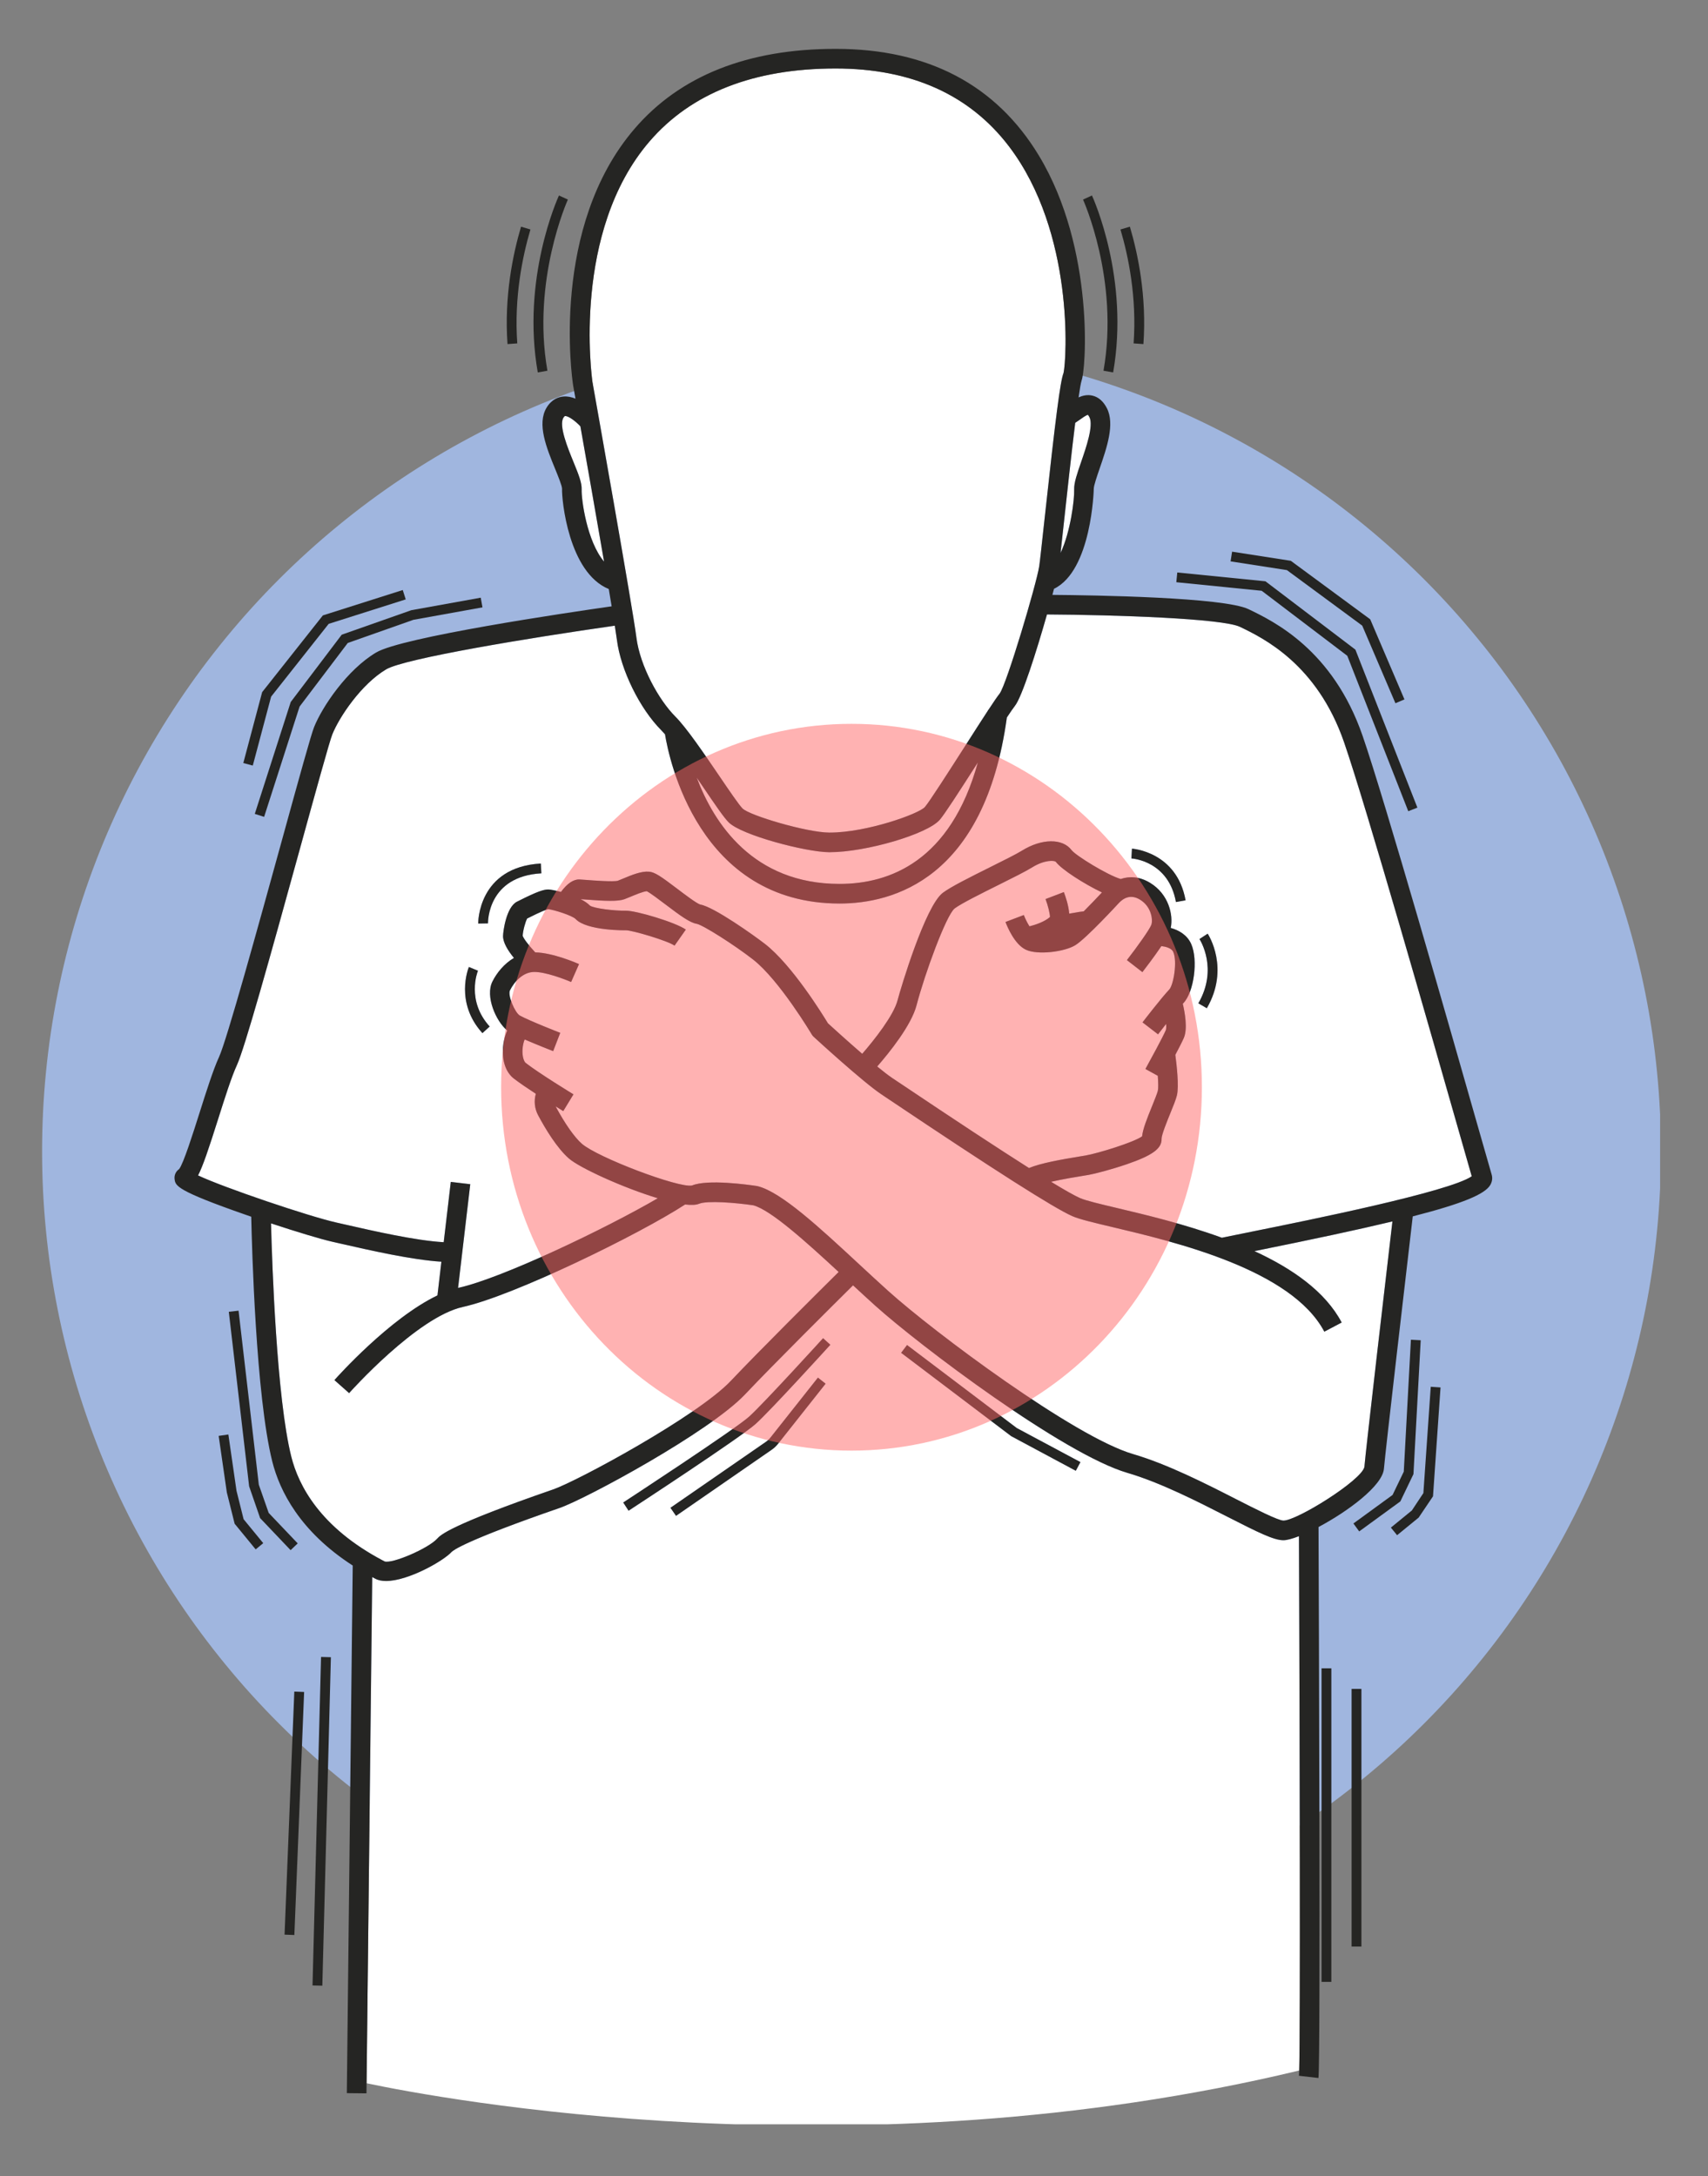 <svg xmlns="http://www.w3.org/2000/svg" xmlns:xlink="http://www.w3.org/1999/xlink" width="343" zoomAndPan="magnify" viewBox="0 0 257.25 327.75" height="437" preserveAspectRatio="xMidYMid meet" version="1.0"><rect x="0" y="0" width="257.25" height="327.75" fill="#808080" stroke="none"/><defs><filter x="0%" y="0%" width="100%" height="100%" id="37f85bba37"><feColorMatrix values="0 0 0 0 1 0 0 0 0 1 0 0 0 0 1 0 0 0 1 0" color-interpolation-filters="sRGB"/></filter><clipPath id="79bd8e13d9"><path d="M 6.246 51 L 250.035 51 L 250.035 296 L 6.246 296 Z M 6.246 51 " clip-rule="nonzero"/></clipPath><clipPath id="fa5d773e7b"><path d="M 55 193 L 196 193 L 196 319.949 L 55 319.949 Z M 55 193 " clip-rule="nonzero"/></clipPath><clipPath id="199520eae9"><path d="M 26 7.359 L 225 7.359 L 225 316 L 26 316 Z M 26 7.359 " clip-rule="nonzero"/></clipPath><mask id="fa243fe6b5"><g filter="url(#37f85bba37)"><rect x="-25.725" width="308.7" fill="#000000" y="-32.775" height="393.3" fill-opacity="0.5"/></g></mask><clipPath id="da554aef9e"><path d="M 0.477 1.02 L 106.023 1.02 L 106.023 110.688 L 0.477 110.688 Z M 0.477 1.02 " clip-rule="nonzero"/></clipPath><clipPath id="fd30f481a9"><path d="M 53.25 1.02 C 24.105 1.02 0.477 25.523 0.477 55.75 C 0.477 85.977 24.105 110.484 53.25 110.484 C 82.398 110.484 106.023 85.977 106.023 55.75 C 106.023 25.523 82.398 1.02 53.25 1.02 Z M 53.25 1.02 " clip-rule="nonzero"/></clipPath><clipPath id="a3f1bee911"><rect x="0" width="107" y="0" height="111"/></clipPath></defs><g clip-path="url(#79bd8e13d9)"><path fill="#a0b6df" d="M 250.164 173.422 C 250.164 175.418 250.113 177.41 250.016 179.402 C 249.918 181.395 249.773 183.387 249.574 185.371 C 249.379 187.355 249.137 189.336 248.844 191.309 C 248.551 193.285 248.211 195.25 247.82 197.207 C 247.43 199.164 246.996 201.109 246.508 203.043 C 246.023 204.98 245.492 206.902 244.914 208.812 C 244.336 210.719 243.707 212.613 243.035 214.492 C 242.363 216.371 241.645 218.23 240.883 220.074 C 240.121 221.918 239.312 223.742 238.457 225.547 C 237.605 227.348 236.707 229.133 235.77 230.891 C 234.828 232.648 233.844 234.387 232.816 236.098 C 231.793 237.809 230.727 239.492 229.617 241.152 C 228.508 242.812 227.359 244.441 226.172 246.043 C 224.984 247.648 223.758 249.219 222.488 250.762 C 221.223 252.305 219.922 253.816 218.582 255.293 C 217.242 256.77 215.867 258.215 214.457 259.625 C 213.043 261.039 211.602 262.414 210.121 263.754 C 208.645 265.094 207.133 266.395 205.59 267.66 C 204.047 268.926 202.477 270.152 200.875 271.344 C 199.27 272.531 197.641 273.68 195.98 274.789 C 194.324 275.898 192.637 276.965 190.926 277.988 C 189.215 279.016 187.48 280 185.719 280.938 C 183.961 281.879 182.18 282.777 180.375 283.629 C 178.57 284.48 176.746 285.289 174.906 286.055 C 173.062 286.816 171.199 287.535 169.32 288.207 C 167.441 288.879 165.551 289.504 163.641 290.086 C 161.73 290.664 159.809 291.195 157.871 291.68 C 155.938 292.164 153.992 292.602 152.035 292.992 C 150.078 293.379 148.113 293.723 146.141 294.016 C 144.164 294.309 142.188 294.551 140.199 294.746 C 138.215 294.941 136.227 295.09 134.234 295.188 C 132.238 295.285 130.246 295.336 128.25 295.336 C 126.254 295.336 124.262 295.285 122.27 295.188 C 120.277 295.09 118.285 294.941 116.301 294.746 C 114.316 294.551 112.336 294.309 110.363 294.016 C 108.391 293.723 106.422 293.379 104.465 292.992 C 102.512 292.602 100.562 292.164 98.629 291.68 C 96.691 291.195 94.77 290.664 92.859 290.086 C 90.953 289.504 89.059 288.879 87.18 288.207 C 85.301 287.535 83.441 286.816 81.598 286.055 C 79.754 285.289 77.93 284.48 76.125 283.629 C 74.324 282.777 72.543 281.879 70.781 280.938 C 69.023 280 67.285 279.016 65.574 277.988 C 63.863 276.965 62.18 275.898 60.52 274.789 C 58.859 273.68 57.23 272.531 55.629 271.344 C 54.023 270.152 52.453 268.926 50.91 267.66 C 49.367 266.395 47.859 265.094 46.379 263.754 C 44.902 262.414 43.457 261.039 42.047 259.625 C 40.633 258.215 39.258 256.77 37.918 255.293 C 36.578 253.816 35.277 252.305 34.012 250.762 C 32.746 249.219 31.52 247.648 30.328 246.043 C 29.141 244.441 27.992 242.812 26.883 241.152 C 25.777 239.492 24.707 237.809 23.684 236.098 C 22.656 234.387 21.676 232.648 20.734 230.891 C 19.793 229.133 18.895 227.348 18.043 225.547 C 17.191 223.742 16.383 221.918 15.617 220.074 C 14.855 218.23 14.137 216.371 13.465 214.492 C 12.793 212.613 12.168 210.719 11.586 208.812 C 11.008 206.902 10.477 204.98 9.992 203.043 C 9.508 201.109 9.07 199.164 8.68 197.207 C 8.293 195.25 7.949 193.285 7.656 191.309 C 7.363 189.336 7.121 187.355 6.926 185.371 C 6.73 183.387 6.582 181.395 6.484 179.402 C 6.387 177.41 6.34 175.418 6.34 173.422 C 6.34 171.426 6.387 169.434 6.484 167.441 C 6.582 165.445 6.73 163.457 6.926 161.473 C 7.121 159.488 7.363 157.508 7.656 155.535 C 7.949 153.559 8.293 151.594 8.68 149.637 C 9.07 147.68 9.508 145.734 9.992 143.801 C 10.477 141.863 11.008 139.941 11.586 138.031 C 12.168 136.125 12.793 134.23 13.465 132.352 C 14.137 130.473 14.855 128.609 15.617 126.77 C 16.383 124.926 17.191 123.102 18.043 121.297 C 18.895 119.492 19.793 117.711 20.734 115.953 C 21.676 114.191 22.656 112.457 23.684 110.746 C 24.707 109.035 25.777 107.352 26.883 105.691 C 27.992 104.031 29.141 102.402 30.328 100.797 C 31.52 99.195 32.746 97.625 34.012 96.082 C 35.277 94.539 36.578 93.027 37.918 91.551 C 39.258 90.07 40.633 88.629 42.047 87.215 C 43.457 85.805 44.902 84.43 46.379 83.09 C 47.859 81.75 49.367 80.449 50.91 79.184 C 52.453 77.918 54.023 76.688 55.629 75.5 C 57.23 74.312 58.859 73.164 60.52 72.055 C 62.18 70.945 63.863 69.879 65.574 68.855 C 67.285 67.828 69.023 66.844 70.781 65.906 C 72.543 64.965 74.324 64.066 76.125 63.215 C 77.93 62.359 79.754 61.555 81.598 60.789 C 83.441 60.027 85.301 59.309 87.18 58.637 C 89.059 57.965 90.953 57.336 92.859 56.758 C 94.77 56.18 96.691 55.648 98.629 55.164 C 100.562 54.68 102.512 54.242 104.465 53.852 C 106.422 53.461 108.391 53.121 110.363 52.828 C 112.336 52.535 114.316 52.293 116.301 52.098 C 118.285 51.902 120.277 51.754 122.27 51.656 C 124.262 51.559 126.254 51.508 128.25 51.508 C 130.246 51.508 132.238 51.559 134.234 51.656 C 136.227 51.754 138.215 51.902 140.199 52.098 C 142.188 52.293 144.164 52.535 146.141 52.828 C 148.113 53.121 150.078 53.461 152.035 53.852 C 153.992 54.242 155.938 54.68 157.871 55.164 C 159.809 55.648 161.73 56.18 163.641 56.758 C 165.551 57.336 167.441 57.965 169.32 58.637 C 171.199 59.309 173.062 60.027 174.906 60.789 C 176.746 61.555 178.57 62.359 180.375 63.215 C 182.18 64.066 183.961 64.965 185.719 65.906 C 187.48 66.844 189.215 67.828 190.926 68.855 C 192.637 69.879 194.324 70.945 195.98 72.055 C 197.641 73.164 199.27 74.312 200.875 75.5 C 202.477 76.688 204.047 77.918 205.59 79.184 C 207.133 80.449 208.645 81.75 210.121 83.09 C 211.602 84.43 213.043 85.805 214.457 87.215 C 215.867 88.629 217.242 90.07 218.582 91.551 C 219.922 93.027 221.223 94.539 222.488 96.082 C 223.758 97.625 224.984 99.195 226.172 100.797 C 227.359 102.402 228.508 104.031 229.617 105.691 C 230.727 107.352 231.793 109.035 232.816 110.746 C 233.844 112.457 234.828 114.191 235.77 115.953 C 236.707 117.711 237.605 119.492 238.457 121.297 C 239.312 123.102 240.121 124.926 240.883 126.77 C 241.645 128.609 242.363 130.473 243.035 132.352 C 243.707 134.23 244.336 136.125 244.914 138.031 C 245.492 139.941 246.023 141.863 246.508 143.801 C 246.996 145.734 247.43 147.68 247.82 149.637 C 248.211 151.594 248.551 153.559 248.844 155.535 C 249.137 157.508 249.379 159.488 249.574 161.473 C 249.773 163.457 249.918 165.445 250.016 167.441 C 250.113 169.434 250.164 171.426 250.164 173.422 Z M 250.164 173.422 " fill-opacity="1" fill-rule="nonzero"/></g><path fill="#ffffff" d="M 160.258 78.535 C 160.055 80.418 159.879 82.035 159.738 83.277 C 161.242 80.082 161.836 75.254 161.785 73.711 C 161.754 72.715 162.227 71.348 162.824 69.613 C 163.582 67.418 164.73 64.094 164.086 62.836 C 163.98 62.625 163.895 62.523 163.852 62.477 C 163.566 62.539 162.953 62.984 162.648 63.203 C 162.41 63.375 162.18 63.535 161.945 63.684 C 161.367 68.332 160.703 74.465 160.258 78.535 Z M 160.258 78.535 " fill-opacity="1" fill-rule="nonzero"/><path fill="#ffffff" d="M 124.953 128.355 C 124.914 128.355 124.879 128.355 124.844 128.355 C 121.402 128.332 111.691 125.805 109.75 123.859 C 109.043 123.156 107.82 121.375 105.887 118.52 C 105.578 118.07 105.258 117.602 104.938 117.125 C 107.523 123.988 113.414 133.129 126.457 133.129 C 133.973 133.129 143.152 129.727 147.277 114.844 C 144.281 119.52 142.266 122.637 141.543 123.473 C 139.672 125.641 130.418 128.355 124.953 128.355 Z M 124.953 128.355 " fill-opacity="1" fill-rule="nonzero"/><path fill="#ffffff" d="M 90.98 84.586 C 89.816 77.809 88.383 69.676 87.414 64.211 C 86.652 63.398 85.598 62.633 85.109 62.664 C 85.02 62.672 84.91 62.832 84.855 62.93 C 84.137 64.113 85.527 67.508 86.359 69.539 C 87.18 71.543 87.641 72.727 87.605 73.719 C 87.551 75.191 88.387 81.527 90.98 84.586 Z M 90.98 84.586 " fill-opacity="1" fill-rule="nonzero"/><path fill="#ffffff" d="M 89.23 57.52 C 89.527 59.195 95.293 91.551 95.848 96 C 96.391 100.332 99.25 105.457 101.699 107.906 C 103.414 109.621 106.023 113.469 108.328 116.859 C 109.789 119.008 111.297 121.23 111.84 121.77 C 112.91 122.836 121.52 125.375 124.863 125.398 C 124.898 125.398 124.934 125.398 124.973 125.398 C 130.52 125.398 138.414 122.574 139.305 121.543 C 139.984 120.754 142.914 116.18 145.266 112.508 C 146.738 110.203 147.922 108.355 148.816 106.992 C 148.82 106.965 148.824 106.938 148.828 106.91 L 148.871 106.914 C 149.684 105.672 150.254 104.844 150.559 104.469 C 151.648 102.984 156.098 87.973 156.516 85.312 C 156.625 84.617 156.945 81.652 157.32 78.219 C 159.012 62.676 159.688 57.441 160.184 56.176 C 160.648 54.336 161.867 35.047 151.961 22.039 C 146.035 14.262 137.254 10.316 125.859 10.316 C 113.527 10.316 104.094 14.016 97.82 21.309 C 86.117 34.918 89.129 56.824 89.23 57.52 Z M 89.23 57.52 " fill-opacity="1" fill-rule="nonzero"/><path fill="#ffffff" d="M 113.465 181.539 C 110.777 181.137 106.508 180.801 105.289 181.305 C 104.828 181.496 104.098 181.52 103.191 181.414 C 96.223 185.949 77.336 195.168 69.719 196.844 C 62.805 198.363 52.684 209.707 52.582 209.824 L 50.367 207.863 C 50.75 207.43 58.668 198.562 65.887 195.105 L 66.48 190.031 C 62.062 189.758 55.773 188.328 51.441 187.34 L 50.031 187.02 C 48.348 186.641 44.73 185.551 40.82 184.258 C 40.984 190.488 41.664 210.562 43.871 219.387 C 44.969 223.773 48.242 230.047 57.613 235.008 L 57.93 235.176 C 59.082 235.555 64.5 233.223 65.844 231.746 C 66.34 231.203 67.656 229.75 83.328 224.324 C 86.98 223.062 105.055 213.285 110.074 207.977 C 114.266 203.543 123.172 194.688 126.312 191.578 C 121.387 187.02 116.109 182.254 113.465 181.539 Z M 113.465 181.539 " fill-opacity="1" fill-rule="nonzero"/><path fill="#ffffff" d="M 205.496 220.949 C 205.688 218.551 208.777 192.012 209.719 183.965 C 204.594 185.195 197.91 186.625 189.309 188.363 C 189.184 188.387 189.066 188.41 188.941 188.438 C 194.605 191.043 199.609 194.508 202.078 199.191 L 199.461 200.57 C 194.535 191.211 176.996 187.059 167.574 184.824 C 164.676 184.137 162.582 183.645 161.488 183.16 C 158.727 181.941 149.734 176.219 133.992 165.656 L 132.734 164.812 C 129.98 162.98 122.848 156.438 122.547 156.16 C 122.441 156.059 122.348 155.949 122.273 155.824 C 122.227 155.742 117.363 147.586 113.414 144.512 C 110.578 142.301 105.91 139.344 104.953 139.145 C 103.91 138.98 102.477 137.926 100.223 136.219 C 99.297 135.52 97.926 134.477 97.41 134.23 C 96.863 134.27 95.621 134.789 95.004 135.051 C 94.648 135.199 94.324 135.332 94.051 135.434 C 93.098 135.785 91.219 135.719 88.09 135.477 C 87.84 135.457 87.625 135.441 87.453 135.43 C 88.02 135.715 88.512 136.039 88.848 136.391 C 89.422 136.824 92.641 137.203 94.234 137.164 C 95.785 137.133 101.73 138.906 103.297 140.008 L 101.598 142.426 C 100.527 141.672 95.223 140.117 94.301 140.117 C 94.246 140.121 88.379 140.203 86.699 138.422 C 86.199 137.895 83.438 137.027 82.566 136.93 C 82.328 136.984 81.59 137.234 79.41 138.34 L 79.398 138.344 C 79.137 138.812 78.762 140.152 78.723 140.949 C 78.863 141.379 79.695 142.465 80.613 143.441 C 83.254 143.492 86.801 145.023 87.211 145.203 L 86.02 147.906 C 85.039 147.477 82.133 146.367 80.438 146.391 C 78.77 146.418 77.469 147.836 76.809 149.16 C 76.434 149.906 77.551 152.516 78.289 152.953 C 79.824 153.793 84.34 155.543 84.383 155.559 L 83.316 158.316 C 83.184 158.262 80.949 157.398 79.023 156.559 C 78.867 156.934 78.727 157.461 78.695 158.129 C 78.652 159.137 78.91 159.883 79.191 160.102 C 81.266 161.711 86.324 164.793 86.375 164.824 L 84.836 167.348 C 84.777 167.312 84.332 167.043 83.688 166.641 C 85.078 169.23 86.512 171.277 87.629 172.258 C 89.977 174.32 102.223 178.969 104.227 178.551 C 106.586 177.57 112.77 178.445 113.984 178.629 C 114.031 178.637 114.074 178.645 114.121 178.656 C 117.688 179.547 123.422 184.867 129.492 190.5 C 130.961 191.859 132.41 193.203 133.797 194.449 C 140.719 200.684 161.82 216.418 170.637 219 C 175.844 220.523 181.602 223.461 186.23 225.824 C 189.008 227.238 192.465 229.004 193.301 229.023 C 195.355 229.023 205.055 222.969 205.496 220.949 Z M 205.496 220.949 " fill-opacity="1" fill-rule="nonzero"/><path fill="#ffffff" d="M 159.031 129.816 C 158.848 129.57 157.34 129.473 155.469 130.633 C 154.492 131.242 152.617 132.176 150.445 133.258 C 147.906 134.52 144.746 136.094 143.781 136.828 C 142.516 137.836 139.281 146.66 138.047 151.41 C 137.258 154.438 133.941 158.543 132.121 160.629 C 133.012 161.359 133.809 161.977 134.371 162.355 L 135.641 163.203 C 143.934 168.77 150.387 173.008 154.984 175.922 C 156.719 175.188 159.836 174.637 162.695 174.168 L 163.477 174.039 C 165.398 173.707 170.781 172.043 172.016 171.148 C 172.129 170.066 172.707 168.582 173.535 166.555 C 173.902 165.645 174.285 164.707 174.387 164.285 C 174.473 163.934 174.457 163.07 174.379 162.031 L 172.516 161.004 C 173.223 159.723 175.152 156.176 175.586 155.16 C 175.652 154.996 175.664 154.656 175.637 154.223 C 174.957 155.082 174.43 155.77 174.418 155.785 L 172.078 153.984 C 172.191 153.832 174.938 150.266 176.098 149.047 C 176.75 148.363 177.348 144.816 176.715 143.379 C 176.453 142.789 175.539 142.566 174.922 142.496 C 173.844 144.105 172.445 145.922 172.062 146.418 L 169.727 144.605 C 171.316 142.559 173.125 140.016 173.402 139.297 C 173.648 138.664 173.504 136.598 171.695 135.496 C 170.254 134.617 169.152 135.312 168.477 136.051 C 168.43 136.102 163.613 141.344 161.961 142.359 C 160.355 143.355 156.297 143.883 154.508 143.039 C 152.828 142.246 151.734 139.645 151.441 138.863 L 152.82 138.34 L 154.203 137.816 C 154.43 138.414 154.75 139.035 155.055 139.52 C 156.016 139.277 157.363 138.805 158.141 138.113 C 158.137 137.621 157.855 136.418 157.473 135.414 L 160.23 134.359 C 160.492 135.035 160.938 136.352 161.043 137.605 C 161.336 137.566 161.648 137.508 161.934 137.457 C 162.355 137.375 162.789 137.301 163.219 137.266 C 164.203 136.281 165.227 135.211 165.969 134.41 C 163.297 133.141 159.898 130.969 159.031 129.816 Z M 159.031 129.816 " fill-opacity="1" fill-rule="nonzero"/><g clip-path="url(#fa5d773e7b)"><path fill="#ffffff" d="M 195.641 231.371 C 194.652 231.754 193.832 231.98 193.301 231.98 C 191.855 231.98 189.551 230.836 184.887 228.457 C 180.367 226.148 174.746 223.281 169.809 221.836 C 160.18 219.02 138.543 202.699 131.816 196.648 C 130.738 195.676 129.617 194.641 128.48 193.59 C 125.438 196.602 116.426 205.559 112.223 210.008 C 106.828 215.711 88.207 225.762 84.297 227.117 C 70.176 232.004 68.266 233.488 68.027 233.738 C 66.773 235.113 61.477 238.121 58.148 238.121 C 57.523 238.121 56.969 238.016 56.523 237.773 L 56.23 237.621 C 56.172 237.59 56.121 237.559 56.062 237.527 L 55.211 313.766 C 66.02 316.051 128.77 327.938 195.68 311.848 C 195.863 305.234 195.762 261.801 195.641 231.371 Z M 117.199 217.441 C 116.918 217.797 116.586 218.105 116.215 218.363 L 101.82 228.309 L 100.98 227.094 L 115.375 217.148 C 115.625 216.973 115.852 216.766 116.039 216.523 L 123.191 207.488 L 124.348 208.406 Z M 113.809 214.469 C 111.551 216.5 95.363 227.086 94.672 227.535 L 93.863 226.297 C 94.031 226.188 110.645 215.328 112.82 213.371 C 115.008 211.402 123.879 201.648 123.969 201.551 L 125.062 202.543 C 124.695 202.945 116.051 212.453 113.809 214.469 Z M 162.031 221.52 L 152.301 216.305 L 135.723 203.754 L 136.613 202.578 L 153.148 215.09 L 162.73 220.215 Z M 162.031 221.52 " fill-opacity="1" fill-rule="nonzero"/></g><path fill="#ffffff" d="M 202.434 111.789 C 198.359 100 190.23 96.086 186.758 94.414 C 184.121 93.145 167.922 92.605 157.691 92.547 C 156.121 98.074 153.91 105.039 152.844 106.34 C 152.641 106.59 152.211 107.219 151.648 108.066 C 148.297 132.41 134.469 136.086 126.457 136.086 C 105.18 136.086 100.746 114.219 100.16 110.594 C 99.965 110.371 99.781 110.168 99.609 109.996 C 96.359 106.746 93.48 100.887 92.914 96.363 C 92.859 95.926 92.75 95.195 92.598 94.238 C 79.727 96.07 60.914 99.18 58.168 100.812 C 54.41 103.047 51.102 107.988 50.047 110.621 C 49.633 111.652 47.492 119.418 45.227 127.641 C 40.535 144.66 36.852 157.883 35.676 160.434 C 34.867 162.184 33.848 165.41 32.859 168.527 C 31.418 173.094 30.562 175.621 29.832 177.035 C 33.621 178.836 46.5 183.199 50.68 184.137 L 52.098 184.457 C 56.141 185.379 62.664 186.871 66.828 187.094 L 67.895 178.012 L 70.828 178.355 L 68.992 193.98 C 69.023 193.973 69.055 193.965 69.082 193.957 C 75.523 192.539 91.086 185.121 99.07 180.473 C 93.855 178.898 87.281 175.891 85.676 174.477 C 83.883 172.902 82.172 170.074 81.051 167.98 C 80.516 166.977 80.395 165.82 80.703 164.738 C 79.465 163.934 78.219 163.086 77.379 162.438 C 76.203 161.523 75.609 159.828 75.754 157.785 C 75.812 156.961 76.016 156.031 76.395 155.211 C 74.691 153.812 73.055 150.059 74.164 147.836 C 74.824 146.52 75.934 145.137 77.406 144.281 C 76.484 143.152 75.742 141.938 75.766 140.957 C 75.781 140.312 76.234 136.625 77.867 135.805 L 78.074 135.703 C 81 134.223 81.953 133.949 82.617 133.969 C 82.93 133.98 83.645 134.113 84.488 134.34 C 85.418 133.07 86.359 132.434 87.262 132.457 C 87.457 132.465 87.836 132.492 88.316 132.531 C 89.32 132.609 92.371 132.844 93.051 132.652 C 93.27 132.574 93.551 132.453 93.859 132.324 C 95.125 131.793 96.559 131.195 97.742 131.285 C 98.625 131.352 99.559 132.008 102.008 133.863 C 103.102 134.691 104.926 136.078 105.469 136.238 C 107.484 136.551 113.664 140.961 115.23 142.18 C 119.309 145.355 123.902 152.805 124.703 154.125 C 125.309 154.68 127.582 156.746 129.863 158.719 C 131.723 156.578 134.598 152.926 135.184 150.664 C 135.652 148.867 139.355 136.48 141.996 134.477 C 143.18 133.574 146.203 132.066 149.129 130.609 C 151.145 129.605 153.051 128.656 153.91 128.125 C 156.895 126.27 160.043 126.238 161.398 128.043 C 162.023 128.859 166.793 131.801 168.793 132.391 C 170.098 131.949 171.633 131.996 173.234 132.973 C 175.992 134.652 176.75 137.77 176.328 139.762 C 177.543 140.094 178.809 140.809 179.418 142.188 C 180.477 144.586 179.836 149.406 178.238 151.086 C 178.211 151.113 178.18 151.152 178.148 151.184 C 178.453 152.484 178.898 154.938 178.305 156.324 C 178.078 156.848 177.57 157.84 177.023 158.879 C 177.227 160.402 177.59 163.602 177.262 164.973 C 177.109 165.613 176.719 166.566 176.27 167.668 C 175.805 168.809 174.941 170.934 174.949 171.52 C 175.008 172.98 173.586 174.02 169.711 175.352 C 167.414 176.141 164.863 176.801 163.977 176.953 L 163.172 177.086 C 162.129 177.254 160.035 177.598 158.312 177.996 C 160.41 179.277 161.871 180.098 162.68 180.453 C 163.527 180.828 165.719 181.348 168.254 181.949 C 172.504 182.957 178.332 184.34 184.031 186.422 C 185.195 186.176 186.809 185.852 188.727 185.465 C 196.957 183.805 218.348 179.488 221.664 177.164 C 221.355 176.105 220.738 173.938 219.902 171 C 215.676 156.176 205.777 121.457 202.434 111.789 Z M 72.66 155.605 C 68.473 150.996 70.531 145.855 70.621 145.641 L 71.988 146.203 C 71.914 146.383 70.211 150.711 73.754 154.609 Z M 73.5 139.074 L 72.023 139.102 C 72.02 139.02 71.949 130.598 81.457 130.059 L 81.539 131.535 C 73.477 131.992 73.496 138.785 73.5 139.074 Z M 177.113 135.859 C 176.004 129.703 170.633 129.309 170.406 129.293 L 170.488 127.82 C 170.555 127.824 177.246 128.273 178.566 135.598 Z M 181.766 151.855 L 180.488 151.113 C 183.492 145.922 180.773 141.613 180.656 141.434 L 181.895 140.625 C 182.031 140.836 185.242 145.855 181.766 151.855 Z M 181.766 151.855 " fill-opacity="1" fill-rule="nonzero"/><path fill="#252523" d="M 38.375 122.582 L 39.781 123.031 L 45.121 106.422 L 52.379 96.84 L 62.27 93.352 L 72.668 91.477 L 72.406 90.02 L 61.949 91.906 L 51.469 95.594 L 43.789 105.73 Z M 38.375 122.582 " fill-opacity="1" fill-rule="nonzero"/><path fill="#252523" d="M 48.629 92.688 L 39.484 104.246 L 36.645 114.926 L 38.074 115.305 L 40.836 104.922 L 49.504 93.961 L 61.109 90.277 L 60.66 88.867 Z M 48.629 92.688 " fill-opacity="1" fill-rule="nonzero"/><path fill="#252523" d="M 112.82 213.371 C 110.645 215.328 94.031 226.188 93.867 226.297 L 94.672 227.535 C 95.363 227.086 111.551 216.5 113.809 214.469 C 116.051 212.453 124.695 202.945 125.062 202.543 L 123.969 201.551 C 123.879 201.648 115.008 211.402 112.82 213.371 Z M 112.82 213.371 " fill-opacity="1" fill-rule="nonzero"/><path fill="#252523" d="M 116.039 216.523 C 115.852 216.766 115.625 216.973 115.375 217.148 L 100.98 227.094 L 101.82 228.309 L 116.215 218.363 C 116.586 218.105 116.918 217.797 117.199 217.441 L 124.348 208.406 L 123.191 207.488 Z M 116.039 216.523 " fill-opacity="1" fill-rule="nonzero"/><path fill="#252523" d="M 136.613 202.578 L 135.723 203.754 L 152.301 216.305 L 162.031 221.52 L 162.73 220.215 L 153.148 215.09 Z M 136.613 202.578 " fill-opacity="1" fill-rule="nonzero"/><path fill="#252523" d="M 170.488 127.82 L 170.406 129.293 C 170.633 129.309 176.004 129.703 177.113 135.859 L 178.566 135.598 C 177.246 128.273 170.555 127.824 170.488 127.82 Z M 170.488 127.82 " fill-opacity="1" fill-rule="nonzero"/><path fill="#252523" d="M 180.656 141.434 C 180.773 141.613 183.492 145.922 180.488 151.113 L 181.766 151.855 C 185.242 145.855 182.031 140.836 181.895 140.625 Z M 180.656 141.434 " fill-opacity="1" fill-rule="nonzero"/><path fill="#252523" d="M 72.023 139.102 L 73.5 139.074 C 73.496 138.785 73.477 131.992 81.539 131.535 L 81.457 130.059 C 71.949 130.598 72.02 139.02 72.023 139.102 Z M 72.023 139.102 " fill-opacity="1" fill-rule="nonzero"/><path fill="#252523" d="M 71.988 146.203 L 70.621 145.641 C 70.531 145.855 68.473 150.996 72.66 155.605 L 73.754 154.609 C 70.211 150.711 71.914 146.383 71.988 146.203 Z M 71.988 146.203 " fill-opacity="1" fill-rule="nonzero"/><g clip-path="url(#199520eae9)"><path fill="#252523" d="M 224.445 178.496 C 224.746 177.996 224.824 177.43 224.664 176.902 C 224.488 176.312 223.785 173.852 222.742 170.191 C 218.508 155.34 208.598 120.566 205.227 110.824 C 200.75 97.867 191.844 93.582 188.043 91.75 C 184.309 89.953 164.812 89.648 158.508 89.598 C 158.594 89.277 158.672 88.973 158.75 88.68 C 164.414 85.941 164.742 73.746 164.738 73.617 C 164.727 73.168 165.242 71.672 165.617 70.578 C 166.703 67.434 167.934 63.871 166.719 61.492 C 166.188 60.445 165.457 59.809 164.555 59.59 C 163.789 59.406 163.082 59.566 162.449 59.859 C 162.637 58.547 162.797 57.625 162.91 57.309 C 162.895 57.348 162.879 57.375 162.867 57.398 C 163.57 56.062 164.941 37.461 156.484 23.453 C 150.039 12.777 139.734 7.359 125.859 7.359 C 112.617 7.359 102.426 11.41 95.57 19.395 C 82.852 34.199 86.164 57.016 86.312 57.98 C 86.312 57.992 86.316 58.004 86.316 58.016 C 86.324 58.062 86.457 58.805 86.676 60.043 C 86.109 59.809 85.504 59.672 84.895 59.719 C 84.152 59.773 83.105 60.109 82.324 61.398 C 80.84 63.855 82.316 67.469 83.625 70.656 C 84.059 71.723 84.656 73.18 84.652 73.609 C 84.59 75.27 85.629 86.234 91.688 88.715 C 91.844 89.641 91.988 90.516 92.125 91.32 C 85.172 92.312 60.547 95.961 56.656 98.273 C 52.266 100.883 48.543 106.426 47.301 109.523 C 46.852 110.652 45.219 116.543 42.379 126.855 C 38.91 139.434 34.16 156.664 32.992 159.191 C 32.109 161.113 31.059 164.43 30.043 167.637 C 29.082 170.668 27.645 175.219 26.98 176.082 C 26.48 176.426 26.215 177.008 26.297 177.609 C 26.434 178.598 26.531 179.312 37.02 182.969 C 37.293 183.062 37.566 183.156 37.84 183.254 C 37.941 187.879 38.539 210.242 41.004 220.105 C 42.113 224.539 45.152 230.641 53.125 235.793 L 52.238 315.258 L 55.195 315.289 L 55.211 313.766 L 56.062 237.527 C 56.121 237.555 56.172 237.59 56.23 237.621 L 56.523 237.773 C 56.969 238.016 57.523 238.121 58.148 238.121 C 61.477 238.121 66.773 235.113 68.027 233.738 C 68.266 233.488 70.176 232.004 84.297 227.117 C 88.207 225.762 106.828 215.711 112.223 210.008 C 116.426 205.559 125.438 196.602 128.48 193.59 C 129.617 194.641 130.738 195.676 131.816 196.648 C 138.543 202.699 160.18 219.02 169.809 221.836 C 174.746 223.281 180.367 226.148 184.887 228.457 C 189.551 230.836 191.855 231.98 193.301 231.98 C 193.832 231.98 194.652 231.754 195.641 231.371 C 195.762 261.801 195.863 305.234 195.68 311.848 C 195.668 312.246 195.656 312.52 195.641 312.641 L 198.578 312.977 C 198.906 310.125 198.633 240.656 198.59 229.992 C 202.984 227.656 208.234 223.781 208.441 221.207 C 208.637 218.746 212.059 189.41 212.781 183.203 C 220.285 181.281 223.625 179.867 224.445 178.496 Z M 188.727 185.465 C 186.809 185.852 185.195 186.176 184.031 186.422 C 178.332 184.34 172.504 182.957 168.254 181.949 C 165.719 181.348 163.527 180.828 162.68 180.453 C 161.871 180.098 160.41 179.277 158.309 177.996 C 160.035 177.598 162.129 177.254 163.172 177.086 L 163.977 176.953 C 164.863 176.801 167.414 176.141 169.711 175.352 C 173.586 174.02 175.008 172.98 174.949 171.52 C 174.941 170.934 175.805 168.809 176.27 167.668 C 176.719 166.566 177.109 165.613 177.262 164.973 C 177.59 163.602 177.227 160.402 177.023 158.879 C 177.57 157.84 178.078 156.848 178.305 156.324 C 178.898 154.938 178.453 152.484 178.148 151.184 C 178.18 151.152 178.211 151.113 178.238 151.086 C 179.836 149.406 180.473 144.586 179.418 142.188 C 178.809 140.809 177.543 140.094 176.328 139.762 C 176.75 137.77 175.992 134.652 173.23 132.973 C 171.633 131.996 170.098 131.949 168.793 132.391 C 166.793 131.801 162.023 128.859 161.398 128.043 C 160.043 126.238 156.895 126.27 153.91 128.125 C 153.051 128.656 151.145 129.605 149.129 130.609 C 146.203 132.066 143.18 133.574 141.992 134.477 C 139.355 136.48 135.652 148.867 135.184 150.664 C 134.598 152.926 131.723 156.578 129.863 158.719 C 127.582 156.746 125.309 154.68 124.703 154.125 C 123.902 152.805 119.309 145.355 115.23 142.18 C 113.664 140.961 107.484 136.551 105.469 136.238 C 104.926 136.078 103.098 134.691 102.008 133.863 C 99.559 132.008 98.625 131.352 97.742 131.285 C 96.559 131.195 95.125 131.793 93.859 132.324 C 93.551 132.453 93.27 132.574 93.051 132.652 C 92.371 132.844 89.32 132.609 88.316 132.531 C 87.836 132.492 87.457 132.465 87.262 132.457 C 86.359 132.434 85.418 133.07 84.488 134.34 C 83.645 134.113 82.93 133.98 82.617 133.969 C 81.953 133.949 81 134.223 78.074 135.703 L 77.867 135.805 C 76.234 136.625 75.777 140.312 75.766 140.957 C 75.742 141.938 76.48 143.152 77.406 144.281 C 75.934 145.141 74.824 146.52 74.164 147.836 C 73.055 150.059 74.691 153.816 76.395 155.211 C 76.016 156.031 75.812 156.961 75.754 157.785 C 75.609 159.828 76.203 161.523 77.379 162.438 C 78.219 163.086 79.465 163.934 80.703 164.742 C 80.395 165.82 80.516 166.977 81.051 167.98 C 82.172 170.074 83.883 172.902 85.676 174.477 C 87.281 175.891 93.855 178.898 99.07 180.473 C 91.086 185.121 75.523 192.539 69.082 193.957 C 69.055 193.965 69.023 193.973 68.992 193.98 L 70.828 178.359 L 67.895 178.012 L 66.828 187.094 C 62.664 186.871 56.141 185.379 52.098 184.457 L 50.68 184.137 C 46.5 183.199 33.621 178.836 29.832 177.035 C 30.562 175.621 31.414 173.094 32.859 168.531 C 33.848 165.41 34.867 162.184 35.676 160.434 C 36.852 157.883 40.535 144.66 45.227 127.641 C 47.492 119.418 49.633 111.652 50.047 110.621 C 51.102 107.988 54.41 103.047 58.168 100.812 C 60.914 99.18 79.727 96.07 92.598 94.238 C 92.75 95.195 92.859 95.926 92.914 96.363 C 93.48 100.887 96.359 106.746 99.609 109.996 C 99.781 110.168 99.965 110.371 100.16 110.594 C 100.746 114.219 105.18 136.086 126.457 136.086 C 134.469 136.086 148.297 132.41 151.648 108.066 C 152.211 107.219 152.641 106.59 152.844 106.34 C 153.91 105.039 156.121 98.074 157.691 92.547 C 167.922 92.605 184.121 93.145 186.758 94.414 C 190.23 96.086 198.359 100 202.434 111.789 C 205.777 121.457 215.672 156.176 219.902 171 C 220.738 173.938 221.355 176.105 221.664 177.164 C 218.348 179.488 196.957 183.805 188.727 185.465 Z M 163.219 137.266 C 162.789 137.301 162.355 137.375 161.934 137.457 C 161.648 137.508 161.336 137.566 161.043 137.605 C 160.938 136.352 160.492 135.035 160.23 134.359 L 157.473 135.414 C 157.855 136.418 158.137 137.621 158.141 138.113 C 157.363 138.809 156.016 139.277 155.055 139.52 C 154.75 139.035 154.43 138.414 154.203 137.816 L 152.82 138.34 L 151.441 138.863 C 151.734 139.645 152.828 142.246 154.508 143.039 C 156.297 143.883 160.355 143.355 161.961 142.359 C 163.613 141.344 168.43 136.102 168.477 136.051 C 169.148 135.312 170.254 134.617 171.695 135.496 C 173.504 136.598 173.648 138.664 173.402 139.297 C 173.125 140.016 171.316 142.559 169.727 144.605 L 172.062 146.418 C 172.445 145.922 173.844 144.105 174.922 142.496 C 175.539 142.566 176.453 142.789 176.711 143.379 C 177.348 144.816 176.75 148.363 176.098 149.047 C 174.938 150.266 172.191 153.832 172.078 153.984 L 174.418 155.785 C 174.43 155.77 174.957 155.082 175.637 154.223 C 175.664 154.656 175.648 154.996 175.586 155.16 C 175.152 156.176 173.223 159.723 172.516 161.004 L 174.379 162.031 C 174.457 163.07 174.473 163.934 174.387 164.285 C 174.285 164.707 173.902 165.645 173.535 166.555 C 172.707 168.582 172.129 170.066 172.016 171.148 C 170.781 172.043 165.398 173.707 163.477 174.039 L 162.695 174.168 C 159.836 174.637 156.719 175.188 154.984 175.922 C 150.387 173.008 143.934 168.77 135.641 163.203 L 134.371 162.355 C 133.809 161.977 133.012 161.359 132.121 160.629 C 133.941 158.543 137.258 154.438 138.047 151.41 C 139.281 146.66 142.516 137.836 143.781 136.828 C 144.746 136.094 147.906 134.52 150.445 133.258 C 152.617 132.176 154.492 131.242 155.469 130.633 C 157.34 129.473 158.848 129.57 159.031 129.816 C 159.895 130.969 163.297 133.141 165.969 134.414 C 165.227 135.211 164.203 136.281 163.219 137.266 Z M 86.359 69.539 C 85.527 67.508 84.137 64.113 84.852 62.93 C 84.91 62.832 85.02 62.672 85.109 62.664 C 85.598 62.633 86.652 63.398 87.414 64.211 C 88.383 69.676 89.816 77.809 90.98 84.586 C 88.387 81.527 87.551 75.191 87.605 73.719 C 87.641 72.727 87.18 71.543 86.359 69.539 Z M 125.859 10.316 C 137.254 10.316 146.035 14.262 151.961 22.039 C 161.867 35.047 160.648 54.336 160.184 56.176 C 159.688 57.441 159.012 62.676 157.32 78.219 C 156.945 81.652 156.625 84.617 156.516 85.312 C 156.098 87.973 151.648 102.984 150.559 104.469 C 150.254 104.844 149.684 105.672 148.871 106.914 L 148.828 106.91 C 148.824 106.938 148.82 106.965 148.816 106.992 C 147.922 108.355 146.738 110.203 145.266 112.508 C 142.914 116.18 139.984 120.754 139.305 121.543 C 138.414 122.574 130.52 125.398 124.973 125.398 C 124.934 125.398 124.898 125.398 124.863 125.398 C 121.52 125.375 112.91 122.836 111.84 121.77 C 111.297 121.23 109.789 119.008 108.328 116.859 C 106.023 113.469 103.414 109.621 101.699 107.906 C 99.25 105.457 96.391 100.332 95.848 96 C 95.293 91.551 89.527 59.195 89.23 57.52 C 89.129 56.824 86.117 34.918 97.82 21.309 C 104.094 14.016 113.527 10.316 125.859 10.316 Z M 163.852 62.477 C 163.895 62.523 163.98 62.625 164.086 62.836 C 164.73 64.094 163.582 67.418 162.824 69.613 C 162.227 71.348 161.754 72.715 161.785 73.711 C 161.836 75.254 161.242 80.082 159.738 83.277 C 159.879 82.035 160.055 80.418 160.258 78.535 C 160.703 74.465 161.367 68.332 161.945 63.684 C 162.18 63.535 162.41 63.375 162.648 63.203 C 162.953 62.984 163.566 62.539 163.852 62.477 Z M 147.277 114.844 C 143.152 129.727 133.973 133.129 126.457 133.129 C 113.414 133.129 107.523 123.988 104.938 117.125 C 105.258 117.602 105.578 118.07 105.887 118.52 C 107.82 121.375 109.043 123.156 109.75 123.859 C 111.691 125.805 121.402 128.332 124.844 128.355 C 124.879 128.355 124.914 128.355 124.953 128.355 C 130.418 128.355 139.672 125.641 141.543 123.473 C 142.266 122.637 144.281 119.52 147.277 114.844 Z M 110.074 207.977 C 105.055 213.285 86.98 223.062 83.328 224.324 C 67.656 229.75 66.34 231.203 65.844 231.746 C 64.5 233.223 59.082 235.555 57.93 235.176 L 57.613 235.008 C 48.242 230.047 44.969 223.773 43.871 219.387 C 41.664 210.562 40.984 190.488 40.82 184.258 C 44.73 185.551 48.348 186.641 50.031 187.02 L 51.441 187.34 C 55.773 188.328 62.062 189.758 66.48 190.031 L 65.887 195.105 C 58.668 198.562 50.75 207.43 50.367 207.863 L 52.582 209.824 C 52.684 209.707 62.805 198.363 69.719 196.844 C 77.336 195.168 96.223 185.949 103.191 181.414 C 104.098 181.52 104.828 181.496 105.289 181.305 C 106.508 180.801 110.777 181.137 113.465 181.539 C 116.109 182.254 121.387 187.02 126.312 191.578 C 123.172 194.688 114.266 203.543 110.074 207.977 Z M 186.23 225.824 C 181.602 223.461 175.844 220.523 170.637 219 C 161.816 216.418 140.719 200.684 133.793 194.449 C 132.41 193.203 130.961 191.859 129.492 190.5 C 123.422 184.867 117.688 179.547 114.121 178.656 C 114.074 178.645 114.031 178.637 113.984 178.629 C 112.77 178.445 106.586 177.57 104.227 178.551 C 102.223 178.969 89.973 174.32 87.629 172.258 C 86.512 171.277 85.078 169.23 83.688 166.641 C 84.332 167.039 84.777 167.312 84.836 167.348 L 86.375 164.824 C 86.324 164.793 81.266 161.711 79.191 160.102 C 78.91 159.883 78.652 159.137 78.695 158.129 C 78.727 157.461 78.867 156.93 79.023 156.559 C 80.949 157.395 83.184 158.262 83.316 158.316 L 84.383 155.559 C 84.34 155.543 79.824 153.789 78.289 152.953 C 77.551 152.516 76.434 149.906 76.809 149.16 C 77.469 147.836 78.77 146.418 80.438 146.391 C 82.133 146.367 85.039 147.477 86.02 147.906 L 87.211 145.203 C 86.801 145.023 83.254 143.492 80.613 143.441 C 79.695 142.465 78.863 141.379 78.723 140.949 C 78.762 140.152 79.137 138.812 79.398 138.344 L 79.41 138.336 C 81.59 137.234 82.328 136.984 82.566 136.93 C 83.438 137.027 86.199 137.895 86.699 138.422 C 88.379 140.203 94.246 140.121 94.301 140.117 C 95.223 140.117 100.527 141.672 101.598 142.426 L 103.297 140.008 C 101.73 138.906 95.785 137.133 94.234 137.16 C 92.641 137.203 89.422 136.824 88.848 136.391 C 88.512 136.039 88.02 135.715 87.453 135.43 C 87.625 135.441 87.84 135.457 88.09 135.477 C 91.219 135.719 93.098 135.785 94.051 135.434 C 94.324 135.332 94.648 135.199 95.004 135.051 C 95.621 134.789 96.863 134.27 97.41 134.23 C 97.926 134.477 99.297 135.52 100.223 136.219 C 102.477 137.926 103.91 138.98 104.953 139.145 C 105.91 139.344 110.574 142.301 113.414 144.512 C 117.363 147.586 122.227 155.742 122.273 155.824 C 122.348 155.949 122.438 156.059 122.547 156.156 C 122.848 156.434 129.98 162.977 132.734 164.812 L 133.992 165.656 C 149.734 176.219 158.727 181.941 161.484 183.16 C 162.582 183.641 164.676 184.137 167.574 184.824 C 176.996 187.059 194.535 191.211 199.461 200.57 L 202.078 199.191 C 199.609 194.508 194.605 191.043 188.941 188.438 C 189.066 188.41 189.184 188.387 189.309 188.363 C 197.91 186.625 204.594 185.195 209.719 183.965 C 208.777 192.012 205.688 218.551 205.496 220.949 C 205.055 222.969 195.355 229.023 193.301 229.023 C 192.465 229.004 189.008 227.238 186.23 225.824 Z M 186.23 225.824 " fill-opacity="1" fill-rule="nonzero"/></g><path fill="#252523" d="M 44.84 232.457 L 40.469 227.867 L 38.98 223.613 L 35.93 197.406 L 34.461 197.574 L 37.523 223.863 L 39.18 228.652 L 43.77 233.477 Z M 44.84 232.457 " fill-opacity="1" fill-rule="nonzero"/><path fill="#252523" d="M 35.621 224.531 L 34.395 216.055 L 32.934 216.266 L 34.164 224.781 L 35.34 229.496 L 38.508 233.359 L 39.648 232.422 L 36.691 228.816 Z M 35.621 224.531 " fill-opacity="1" fill-rule="nonzero"/><path fill="#252523" d="M 212.887 222.023 L 213.98 201.863 L 212.504 201.781 L 211.43 221.652 L 209.742 225.16 L 203.844 229.457 L 204.715 230.652 L 210.914 226.133 Z M 212.887 222.023 " fill-opacity="1" fill-rule="nonzero"/><path fill="#252523" d="M 213.672 228.57 L 215.832 225.367 L 216.965 208.969 L 215.492 208.867 L 214.383 224.879 L 212.648 227.496 L 209.488 230.078 L 210.422 231.223 Z M 213.672 228.57 " fill-opacity="1" fill-rule="nonzero"/><path fill="#252523" d="M 177.172 87.691 L 190.031 88.98 L 202.922 98.773 L 212.105 122.18 L 213.48 121.641 L 204.219 98.039 L 204.145 97.848 L 190.594 87.551 L 177.316 86.223 Z M 177.172 87.691 " fill-opacity="1" fill-rule="nonzero"/><path fill="#252523" d="M 205.172 94.23 L 210.172 105.918 L 211.531 105.34 L 206.375 93.277 L 194.414 84.465 L 185.57 83.09 L 185.344 84.551 L 193.828 85.867 Z M 205.172 94.23 " fill-opacity="1" fill-rule="nonzero"/><path fill="#252523" d="M 84.188 29.441 C 83.953 29.949 78.52 42.023 80.996 56.094 L 82.449 55.836 C 80.059 42.234 85.477 30.176 85.531 30.059 Z M 84.188 29.441 " fill-opacity="1" fill-rule="nonzero"/><path fill="#252523" d="M 78.477 34.141 C 77.262 38.238 75.922 44.633 76.438 51.824 L 77.91 51.719 C 77.41 44.75 78.715 38.543 79.891 34.562 Z M 78.477 34.141 " fill-opacity="1" fill-rule="nonzero"/><path fill="#252523" d="M 167.656 56.094 C 170.133 42.023 164.695 29.949 164.465 29.441 L 163.121 30.059 C 163.176 30.18 168.598 42.219 166.203 55.836 Z M 167.656 56.094 " fill-opacity="1" fill-rule="nonzero"/><path fill="#252523" d="M 172.215 51.824 C 172.73 44.633 171.391 38.238 170.176 34.141 L 168.758 34.562 C 169.938 38.543 171.238 44.75 170.738 51.719 Z M 172.215 51.824 " fill-opacity="1" fill-rule="nonzero"/><path fill="#252523" d="M 47.07 299.039 L 48.355 249.562 L 49.836 249.602 L 48.547 299.074 Z M 47.07 299.039 " fill-opacity="1" fill-rule="nonzero"/><path fill="#252523" d="M 42.859 291.383 L 44.328 254.777 L 45.805 254.836 L 44.336 291.441 Z M 42.859 291.383 " fill-opacity="1" fill-rule="nonzero"/><path fill="#252523" d="M 199.043 251.273 L 200.52 251.273 L 200.52 298.496 L 199.043 298.496 Z M 199.043 251.273 " fill-opacity="1" fill-rule="nonzero"/><path fill="#252523" d="M 203.57 254.375 L 205.047 254.375 L 205.047 293.18 L 203.57 293.18 Z M 203.57 254.375 " fill-opacity="1" fill-rule="nonzero"/><g mask="url(#fa243fe6b5)"><g transform="matrix(1, 0, 0, 1, 75, 108)"><g clip-path="url(#a3f1bee911)"><g clip-path="url(#da554aef9e)"><g clip-path="url(#fd30f481a9)"><path fill="#ff6666" d="M 0.477 1.02 L 106.023 1.02 L 106.023 110.688 L 0.477 110.688 Z M 0.477 1.02 " fill-opacity="1" fill-rule="nonzero"/></g></g></g></g></g></svg>